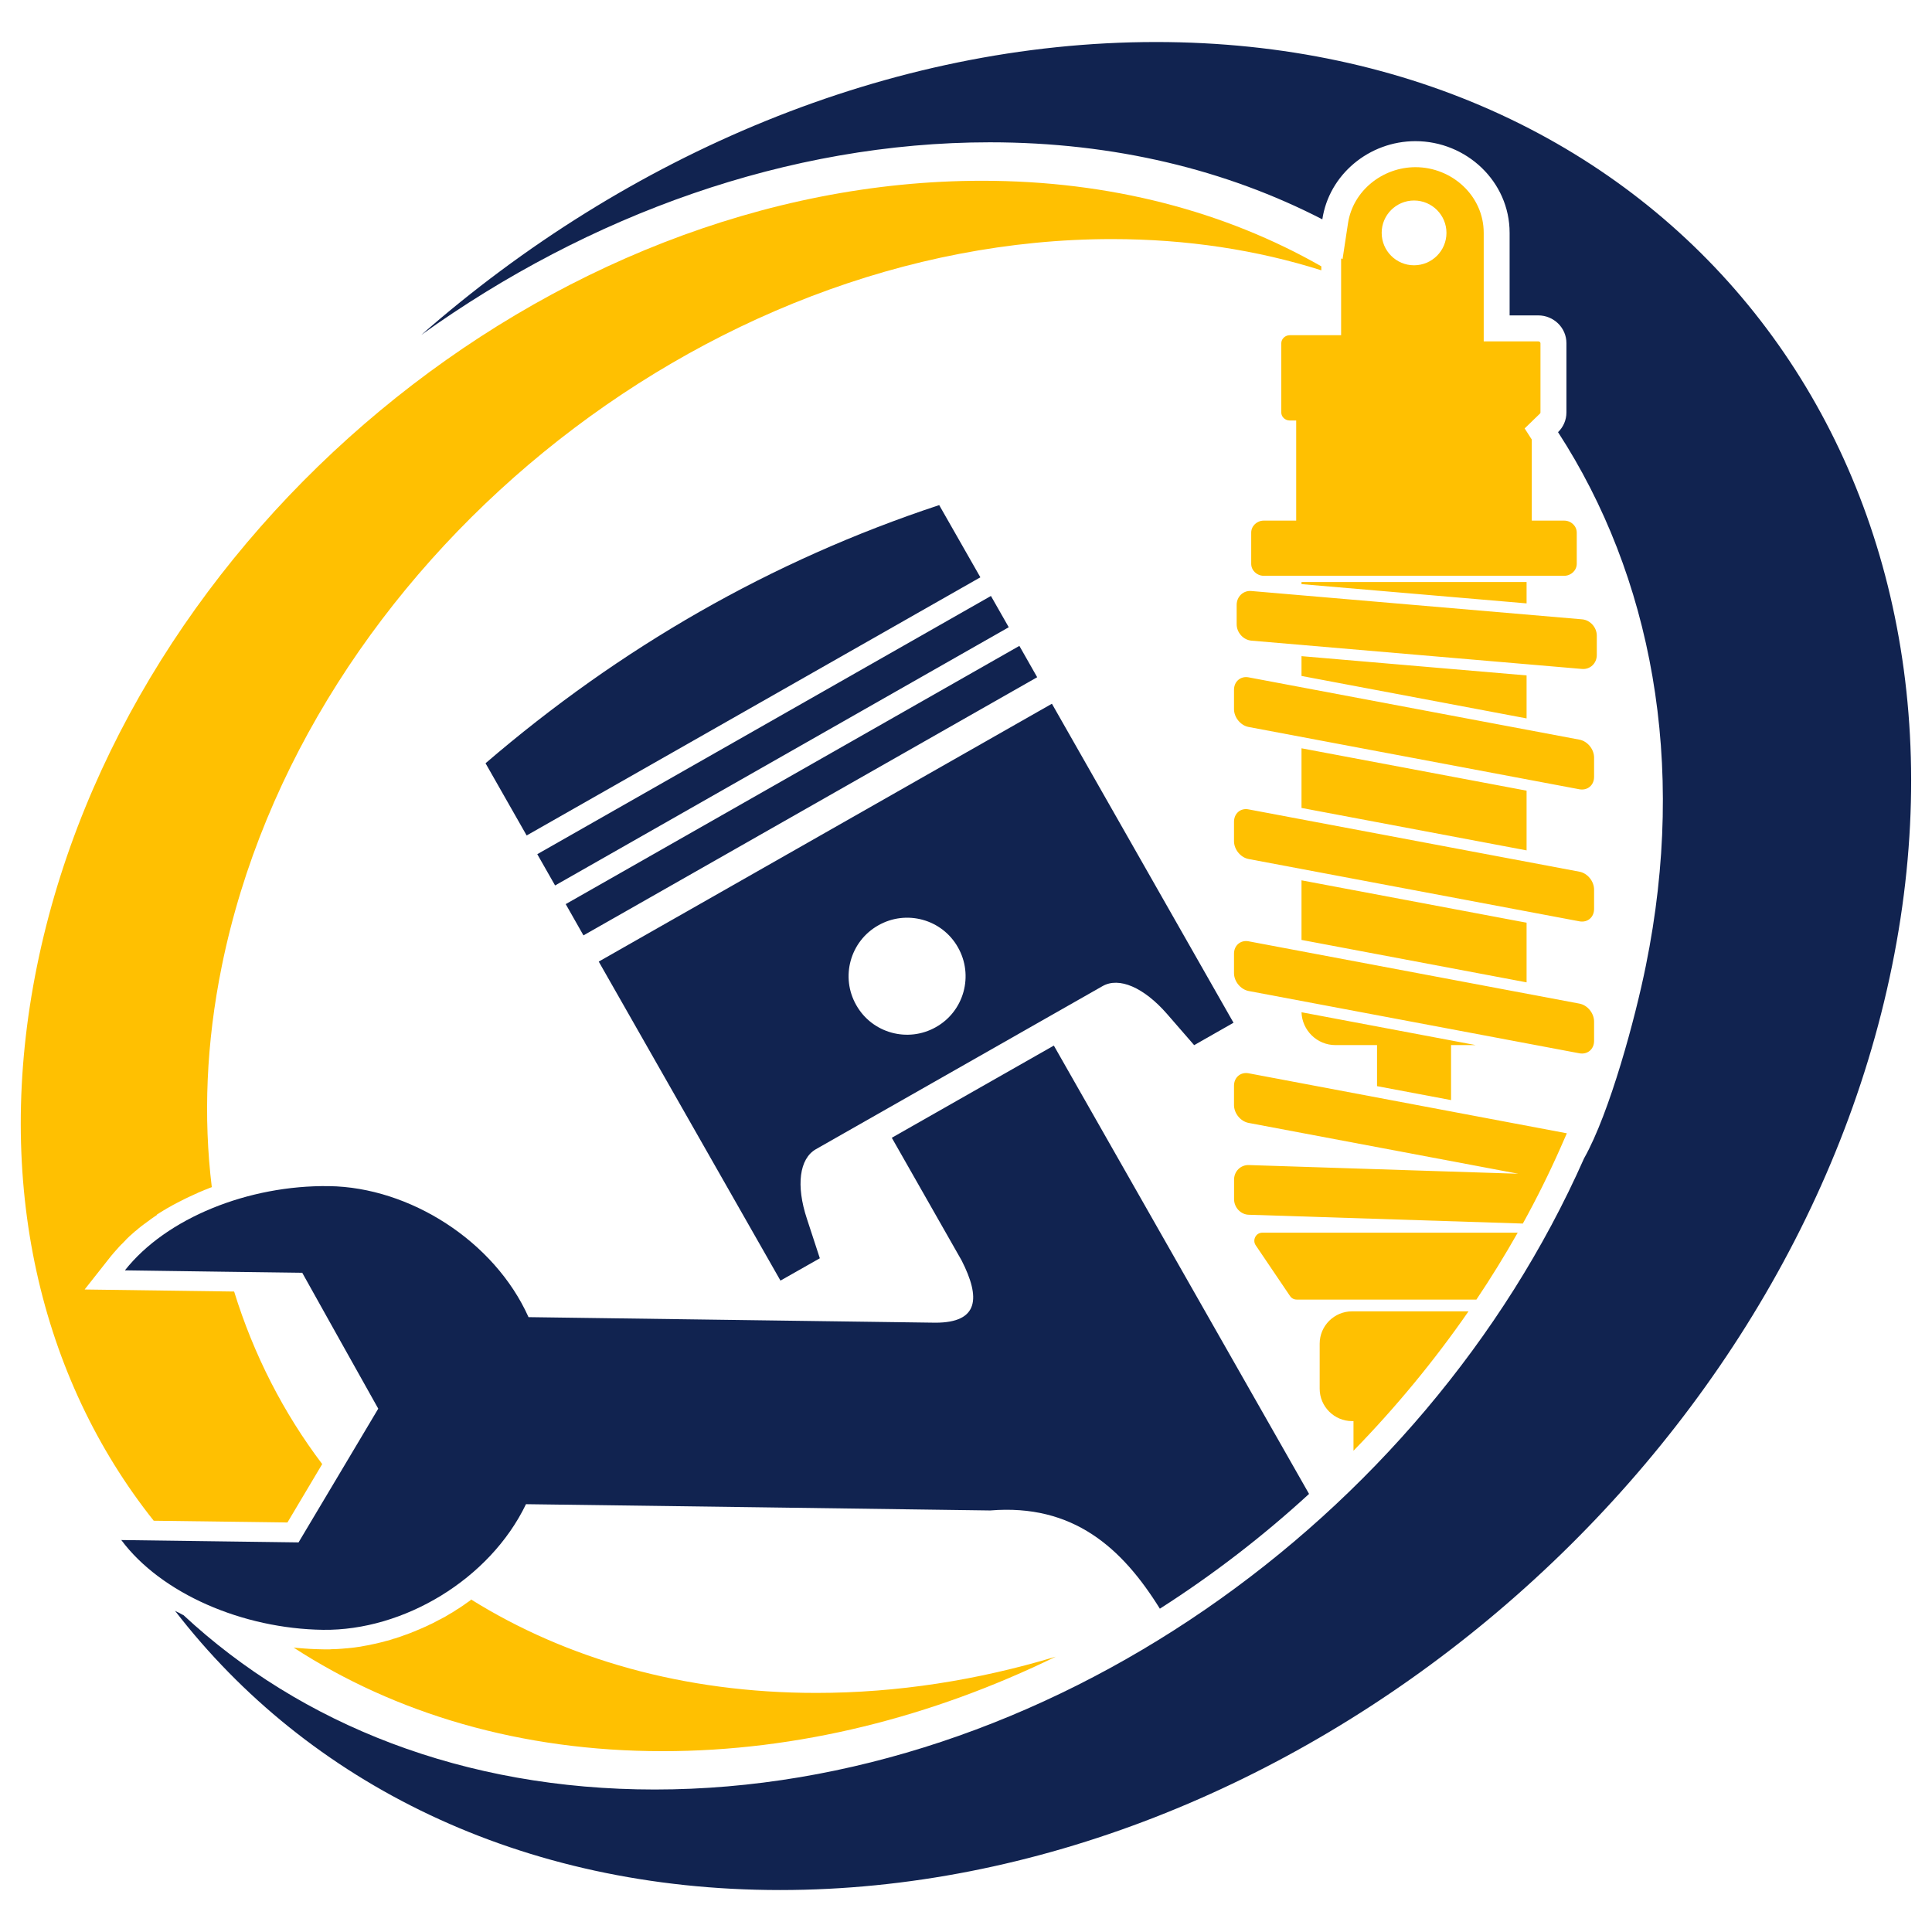 <?xml version="1.0" encoding="utf-8"?>
<!-- Generator: Adobe Illustrator 16.0.0, SVG Export Plug-In . SVG Version: 6.00 Build 0)  -->
<!DOCTYPE svg PUBLIC "-//W3C//DTD SVG 1.1//EN" "http://www.w3.org/Graphics/SVG/1.1/DTD/svg11.dtd">
<svg version="1.1" id="Layer_1" xmlns="http://www.w3.org/2000/svg" xmlns:xlink="http://www.w3.org/1999/xlink" x="0px" y="0px"
	 width="32px" height="32px" viewBox="87.325 -12.575 32 32" enable-background="new 87.325 -12.575 32 32" xml:space="preserve">
<g>
	<path fill-rule="evenodd" clip-rule="evenodd" fill="#112350" d="M106.472-11.879c8.453,0,13.911,6.852,12.191,15.304
		c-1.72,8.453-9.966,15.305-18.418,15.305c-4.299,0-7.822-1.772-10.021-4.625c0.015,0.007,0.029,0.015,0.044,0.023
		c0.006,0.003,0.012,0.006,0.018,0.008c0.01,0.006,0.021,0.012,0.031,0.017l0.002,0.001c0.011,0.006,0.022,0.012,0.034,0.018
		l0.001,0.001h0.002l0.002,0.002l0.002,0.001h0.002l0.002,0.001c1.947,1.81,4.64,2.888,7.805,2.888
		c6.437,0,12.737-4.458,15.393-10.454c0.428-0.758,0.852-2.339,1.023-3.188c0.687-3.373,0.091-6.459-1.454-8.84
		c0.086-0.083,0.139-0.199,0.139-0.327v-1.147c0-0.257-0.212-0.46-0.467-0.46h-0.474v-1.368c0-0.851-0.718-1.518-1.56-1.518
		c-0.767,0-1.432,0.554-1.542,1.295c-1.586-0.818-3.446-1.276-5.508-1.276c-3.338,0-6.641,1.2-9.416,3.19
		C97.706-10.012,102.06-11.879,106.472-11.879L106.472-11.879z"/>
	<path fill-rule="evenodd" clip-rule="evenodd" fill="#FFC001" d="M103.591-9.581c2.127,0,4.03,0.511,5.619,1.417v0.066
		c-1.063-0.336-2.225-0.517-3.467-0.517c-6.79,0-13.391,5.39-14.744,12.04c-0.26,1.277-0.307,2.508-0.166,3.663l0,0
		c-0.012,0.004-0.024,0.009-0.038,0.014c-0.008,0.004-0.016,0.007-0.024,0.01c-0.012,0.004-0.025,0.01-0.037,0.015
		c-0.008,0.002-0.015,0.006-0.023,0.008c-0.013,0.006-0.025,0.011-0.038,0.017c-0.008,0.003-0.016,0.006-0.023,0.009
		c-0.012,0.005-0.025,0.011-0.038,0.016c-0.007,0.004-0.015,0.007-0.022,0.011c-0.012,0.005-0.025,0.011-0.038,0.017
		c-0.007,0.003-0.015,0.006-0.022,0.01c-0.013,0.006-0.026,0.012-0.038,0.018c-0.007,0.002-0.014,0.005-0.021,0.009
		c-0.013,0.006-0.025,0.012-0.038,0.018l-0.021,0.01c-0.013,0.006-0.026,0.014-0.039,0.019c-0.006,0.003-0.013,0.006-0.018,0.01
		c-0.013,0.005-0.027,0.013-0.04,0.02c-0.007,0.002-0.012,0.005-0.019,0.009c-0.013,0.007-0.026,0.015-0.041,0.021
		c-0.005,0.003-0.01,0.005-0.016,0.009c-0.013,0.007-0.026,0.014-0.04,0.021c-0.006,0.003-0.011,0.006-0.017,0.009
		c-0.013,0.007-0.025,0.015-0.038,0.022c-0.006,0.003-0.012,0.007-0.018,0.01c-0.013,0.007-0.025,0.015-0.038,0.021l-0.017,0.011
		c-0.013,0.007-0.025,0.015-0.038,0.022l-0.015,0.009c-0.013,0.009-0.026,0.017-0.04,0.025l-0.013,0.008
		c-0.013,0.008-0.027,0.018-0.041,0.026L89.92,7.552c-0.014,0.01-0.028,0.019-0.042,0.028l-0.01,0.007
		c-0.014,0.011-0.028,0.021-0.043,0.03l-0.009,0.007c-0.014,0.01-0.028,0.02-0.042,0.031l-0.01,0.007
		c-0.014,0.009-0.028,0.02-0.042,0.031l-0.01,0.007c-0.013,0.01-0.027,0.021-0.04,0.03l-0.01,0.008
		c-0.013,0.011-0.027,0.022-0.04,0.032l-0.008,0.007c-0.014,0.011-0.027,0.022-0.04,0.034l-0.009,0.006
		c-0.014,0.012-0.026,0.023-0.04,0.035l-0.007,0.007c-0.014,0.011-0.026,0.022-0.04,0.035l-0.007,0.006
		c-0.013,0.012-0.026,0.025-0.039,0.038l-0.006,0.005C89.413,7.959,89.4,7.97,89.388,7.984L89.382,7.99
		c-0.013,0.012-0.026,0.025-0.039,0.04l-0.005,0.004c-0.013,0.014-0.026,0.027-0.039,0.04l-0.004,0.005
		c-0.012,0.014-0.025,0.028-0.038,0.043l-0.003,0.003c-0.013,0.014-0.025,0.029-0.038,0.043L89.214,8.17
		c-0.013,0.015-0.025,0.031-0.038,0.045l-0.001,0.001c-0.013,0.017-0.026,0.032-0.038,0.047l-0.41,0.52l2.476,0.034
		c0.324,1.049,0.818,2.011,1.459,2.858l-0.013,0.021l-0.563,0.946l-2.215-0.029C88,10.26,87.208,7.012,87.938,3.425
		C89.4-3.759,96.407-9.581,103.591-9.581L103.591-9.581z M95.122,13.914c1.583,0.988,3.528,1.551,5.723,1.551
		c1.342,0,2.677-0.211,3.966-0.6c-2.045,0.998-4.27,1.565-6.511,1.565c-2.353,0-4.431-0.624-6.112-1.716
		c0.016,0.001,0.032,0.003,0.047,0.005l0.014,0.001c0.017,0.002,0.033,0.003,0.049,0.004l0.011,0.001
		c0.018,0.001,0.036,0.003,0.053,0.004l0.008,0.001c0.018,0.001,0.036,0.002,0.054,0.003l0.006,0.001
		c0.019,0,0.038,0.002,0.057,0.003h0.003c0.02,0.001,0.039,0.002,0.059,0.003h0.001c0.04,0.001,0.081,0.003,0.12,0.003
		c0.021,0.001,0.04,0.001,0.06,0.001h0.012c0.019-0.001,0.038-0.001,0.058-0.001l0.01-0.002c0.019,0,0.038-0.001,0.056-0.001h0.005
		c0.019-0.001,0.038-0.002,0.059-0.003l0.012-0.001c0.02-0.002,0.039-0.003,0.057-0.004l0.01-0.001
		c0.018-0.001,0.036-0.003,0.055-0.005h0.007c0.02-0.002,0.04-0.004,0.058-0.006l0.013-0.001c0.019-0.002,0.038-0.005,0.058-0.007
		l0.007-0.001c0.018-0.002,0.037-0.006,0.055-0.008l0.009-0.001c0.019-0.002,0.038-0.006,0.057-0.01l0.012-0.002
		c0.02-0.003,0.04-0.007,0.059-0.011h0.002c0.019-0.004,0.039-0.007,0.057-0.011l0.011-0.003c0.019-0.003,0.037-0.007,0.057-0.012
		l0.011-0.002c0.019-0.004,0.037-0.008,0.056-0.013l0.003-0.001c0.019-0.005,0.039-0.009,0.058-0.014l0.012-0.003
		c0.019-0.005,0.037-0.009,0.056-0.016l0.012-0.002c0.018-0.005,0.035-0.01,0.053-0.015l0.006-0.002
		c0.019-0.006,0.038-0.011,0.057-0.019l0.012-0.002c0.019-0.006,0.038-0.012,0.057-0.019l0.009-0.002
		c0.017-0.006,0.034-0.012,0.051-0.018l0.01-0.004c0.019-0.006,0.037-0.013,0.056-0.02l0.012-0.004
		c0.018-0.007,0.036-0.014,0.056-0.021l0.006-0.002c0.017-0.007,0.034-0.014,0.051-0.021l0.012-0.004
		c0.018-0.007,0.036-0.016,0.054-0.023l0.012-0.005c0.018-0.008,0.035-0.015,0.054-0.023l0.005-0.002
		c0.018-0.007,0.034-0.015,0.052-0.023l0.012-0.005c0.018-0.008,0.035-0.017,0.053-0.025l0.01-0.006
		c0.018-0.006,0.034-0.015,0.051-0.023l0.006-0.003c0.018-0.009,0.033-0.018,0.052-0.027l0.013-0.007
		c0.017-0.008,0.034-0.018,0.051-0.027l0.01-0.004c0.016-0.009,0.031-0.017,0.047-0.026l0.01-0.004
		c0.017-0.01,0.033-0.019,0.05-0.029l0.013-0.008c0.017-0.01,0.033-0.02,0.05-0.03l0.008-0.004c0.016-0.008,0.03-0.019,0.046-0.028
		l0.01-0.006c0.016-0.011,0.032-0.021,0.048-0.032l0.013-0.007c0.017-0.01,0.033-0.021,0.049-0.032l0.006-0.004
		c0.015-0.009,0.029-0.02,0.044-0.03l0.012-0.009c0.016-0.01,0.031-0.021,0.047-0.033l0.012-0.008
		c0.016-0.011,0.03-0.021,0.044-0.032L95.122,13.914L95.122,13.914z"/>
	<path fill-rule="evenodd" clip-rule="evenodd" fill="#FFC001" d="M108.689-7.023h0.849v-1.273l0.024,0.013l0.09-0.593
		c0.082-0.543,0.576-0.93,1.118-0.93c0.603,0,1.13,0.473,1.13,1.088v1.797h0.903c0.017,0,0.037,0.012,0.037,0.031v1.147
		c0,0.006-0.002,0.013-0.009,0.019l-0.118,0.114l-0.017,0.017l-0.118,0.114l0.118,0.184v1.343h0.536
		c0.115,0,0.209,0.089,0.209,0.199v0.516c0,0.109-0.094,0.199-0.209,0.199h-4.974c-0.116,0-0.209-0.089-0.209-0.199v-0.516
		c0-0.109,0.093-0.199,0.209-0.199h0.536V-5.61h-0.106c-0.078,0-0.141-0.061-0.141-0.133v-1.147
		C108.548-6.963,108.611-7.023,108.689-7.023L108.689-7.023z M111.359,4.735v0.911l-1.226-0.231v-0.68h-0.69
		c-0.303,0-0.551-0.243-0.561-0.544l2.886,0.544H111.359L111.359,4.735z M108.882,2.993V2.006l3.728,0.702v0.988L108.882,2.993
		L108.882,2.993z M108.882,0.807v-0.988l3.728,0.702V1.51L108.882,0.807L108.882,0.807z M108.882-1.379v-0.328l3.728,0.319v0.712
		L108.882-1.379L108.882-1.379z M108.882-2.9v-0.035h3.728v0.354L108.882-2.9L108.882-2.9z M109.743,11.454v-0.491h-0.024
		c-0.295,0-0.536-0.242-0.536-0.536V9.68c0-0.295,0.241-0.535,0.536-0.535h1.929C111.082,9.962,110.443,10.736,109.743,11.454
		L109.743,11.454z M108.235,7.842h1.384h2.254h0.59c-0.214,0.377-0.441,0.747-0.684,1.108h-2.16h-0.815
		c-0.047,0-0.087-0.021-0.113-0.06l-0.566-0.837c-0.03-0.043-0.032-0.094-0.009-0.139C108.139,7.868,108.183,7.842,108.235,7.842
		L108.235,7.842z M108.006-1.356l5.479,1.032c0.135,0.025,0.243,0.16,0.243,0.296v0.321c0,0.137-0.108,0.229-0.243,0.205
		l-5.479-1.032c-0.133-0.025-0.242-0.158-0.242-0.296v-0.32C107.764-1.288,107.874-1.381,108.006-1.356L108.006-1.356z
		 M108.051-2.786l5.478,0.469c0.134,0.011,0.244,0.133,0.244,0.271v0.32c0,0.138-0.11,0.242-0.244,0.231l-5.478-0.469
		c-0.133-0.012-0.243-0.134-0.243-0.271v-0.321C107.808-2.693,107.918-2.798,108.051-2.786L108.051-2.786z M108.006,6.722
		l4.467,0.144l-4.467-0.842c-0.133-0.025-0.242-0.158-0.242-0.296v-0.32c0-0.138,0.109-0.231,0.242-0.206l5.271,0.994l-0.107,0.243
		c-0.188,0.425-0.396,0.843-0.622,1.252l-4.541-0.146c-0.133-0.004-0.242-0.121-0.242-0.259v-0.32
		C107.764,6.826,107.874,6.719,108.006,6.722L108.006,6.722z M108.006,3.016l5.479,1.032c0.135,0.025,0.243,0.16,0.243,0.297v0.321
		c0,0.137-0.108,0.229-0.243,0.205l-5.479-1.032c-0.133-0.026-0.242-0.159-0.242-0.296V3.221
		C107.764,3.083,107.874,2.991,108.006,3.016L108.006,3.016z M108.006,0.831l5.479,1.032c0.135,0.025,0.243,0.159,0.243,0.297v0.32
		c0,0.138-0.108,0.23-0.243,0.205l-5.479-1.032c-0.133-0.025-0.242-0.158-0.242-0.296v-0.32
		C107.764,0.897,107.874,0.804,108.006,0.831L108.006,0.831z M110.746-9.254c0.297,0,0.537,0.241,0.537,0.536
		c0,0.296-0.24,0.537-0.537,0.537c-0.296,0-0.536-0.24-0.536-0.537C110.209-9.013,110.45-9.254,110.746-9.254L110.746-9.254z"/>
	<path fill-rule="evenodd" clip-rule="evenodd" fill="#112350" d="M95.367,0.067c2.227-1.913,4.724-3.354,7.514-4.276l0.682,1.196
		l-7.515,4.276C95.821,0.864,95.593,0.465,95.367,0.067L95.367,0.067z M96.037,12.339c2.563,0.034,5.125,0.068,7.688,0.104
		c1.375-0.113,2.185,0.619,2.811,1.627c0.875-0.559,1.704-1.197,2.471-1.901l-4.227-7.426l-2.684,1.527
		c0.386,0.678,0.771,1.356,1.157,2.033c0.313,0.615,0.289,1.03-0.434,1.03l-6.74-0.092c-0.566-1.263-1.972-2.152-3.304-2.17
		c-1.333-0.019-2.698,0.528-3.381,1.395l1.647,0.023l1.29,0.017l0.629,1.126l0.63,1.125l-0.66,1.108l-0.66,1.107l-1.289-0.017
		l-1.647-0.022c0.66,0.886,2.01,1.469,3.342,1.487C94.008,14.437,95.436,13.586,96.037,12.339L96.037,12.339z M97.242,3.352
		l7.506-4.271l3.008,5.284l-0.652,0.371l-0.451-0.519c-0.383-0.438-0.793-0.615-1.066-0.459c-1.582,0.901-3.165,1.802-4.749,2.702
		c-0.273,0.157-0.331,0.6-0.148,1.152l0.214,0.654l-0.652,0.37L97.242,3.352L97.242,3.352z M101.87,2.753
		c0.465-0.266,1.058-0.104,1.321,0.362c0.265,0.465,0.103,1.058-0.362,1.321c-0.465,0.265-1.058,0.103-1.321-0.362
		C101.242,3.609,101.405,3.017,101.87,2.753L101.87,2.753z M96.695,2.4l7.514-4.277l0.295,0.519l-7.515,4.276L96.695,2.4L96.695,2.4
		z M96.224,1.573l7.514-4.277l0.295,0.518l-7.514,4.277L96.224,1.573L96.224,1.573z"/>
</g>
</svg>
